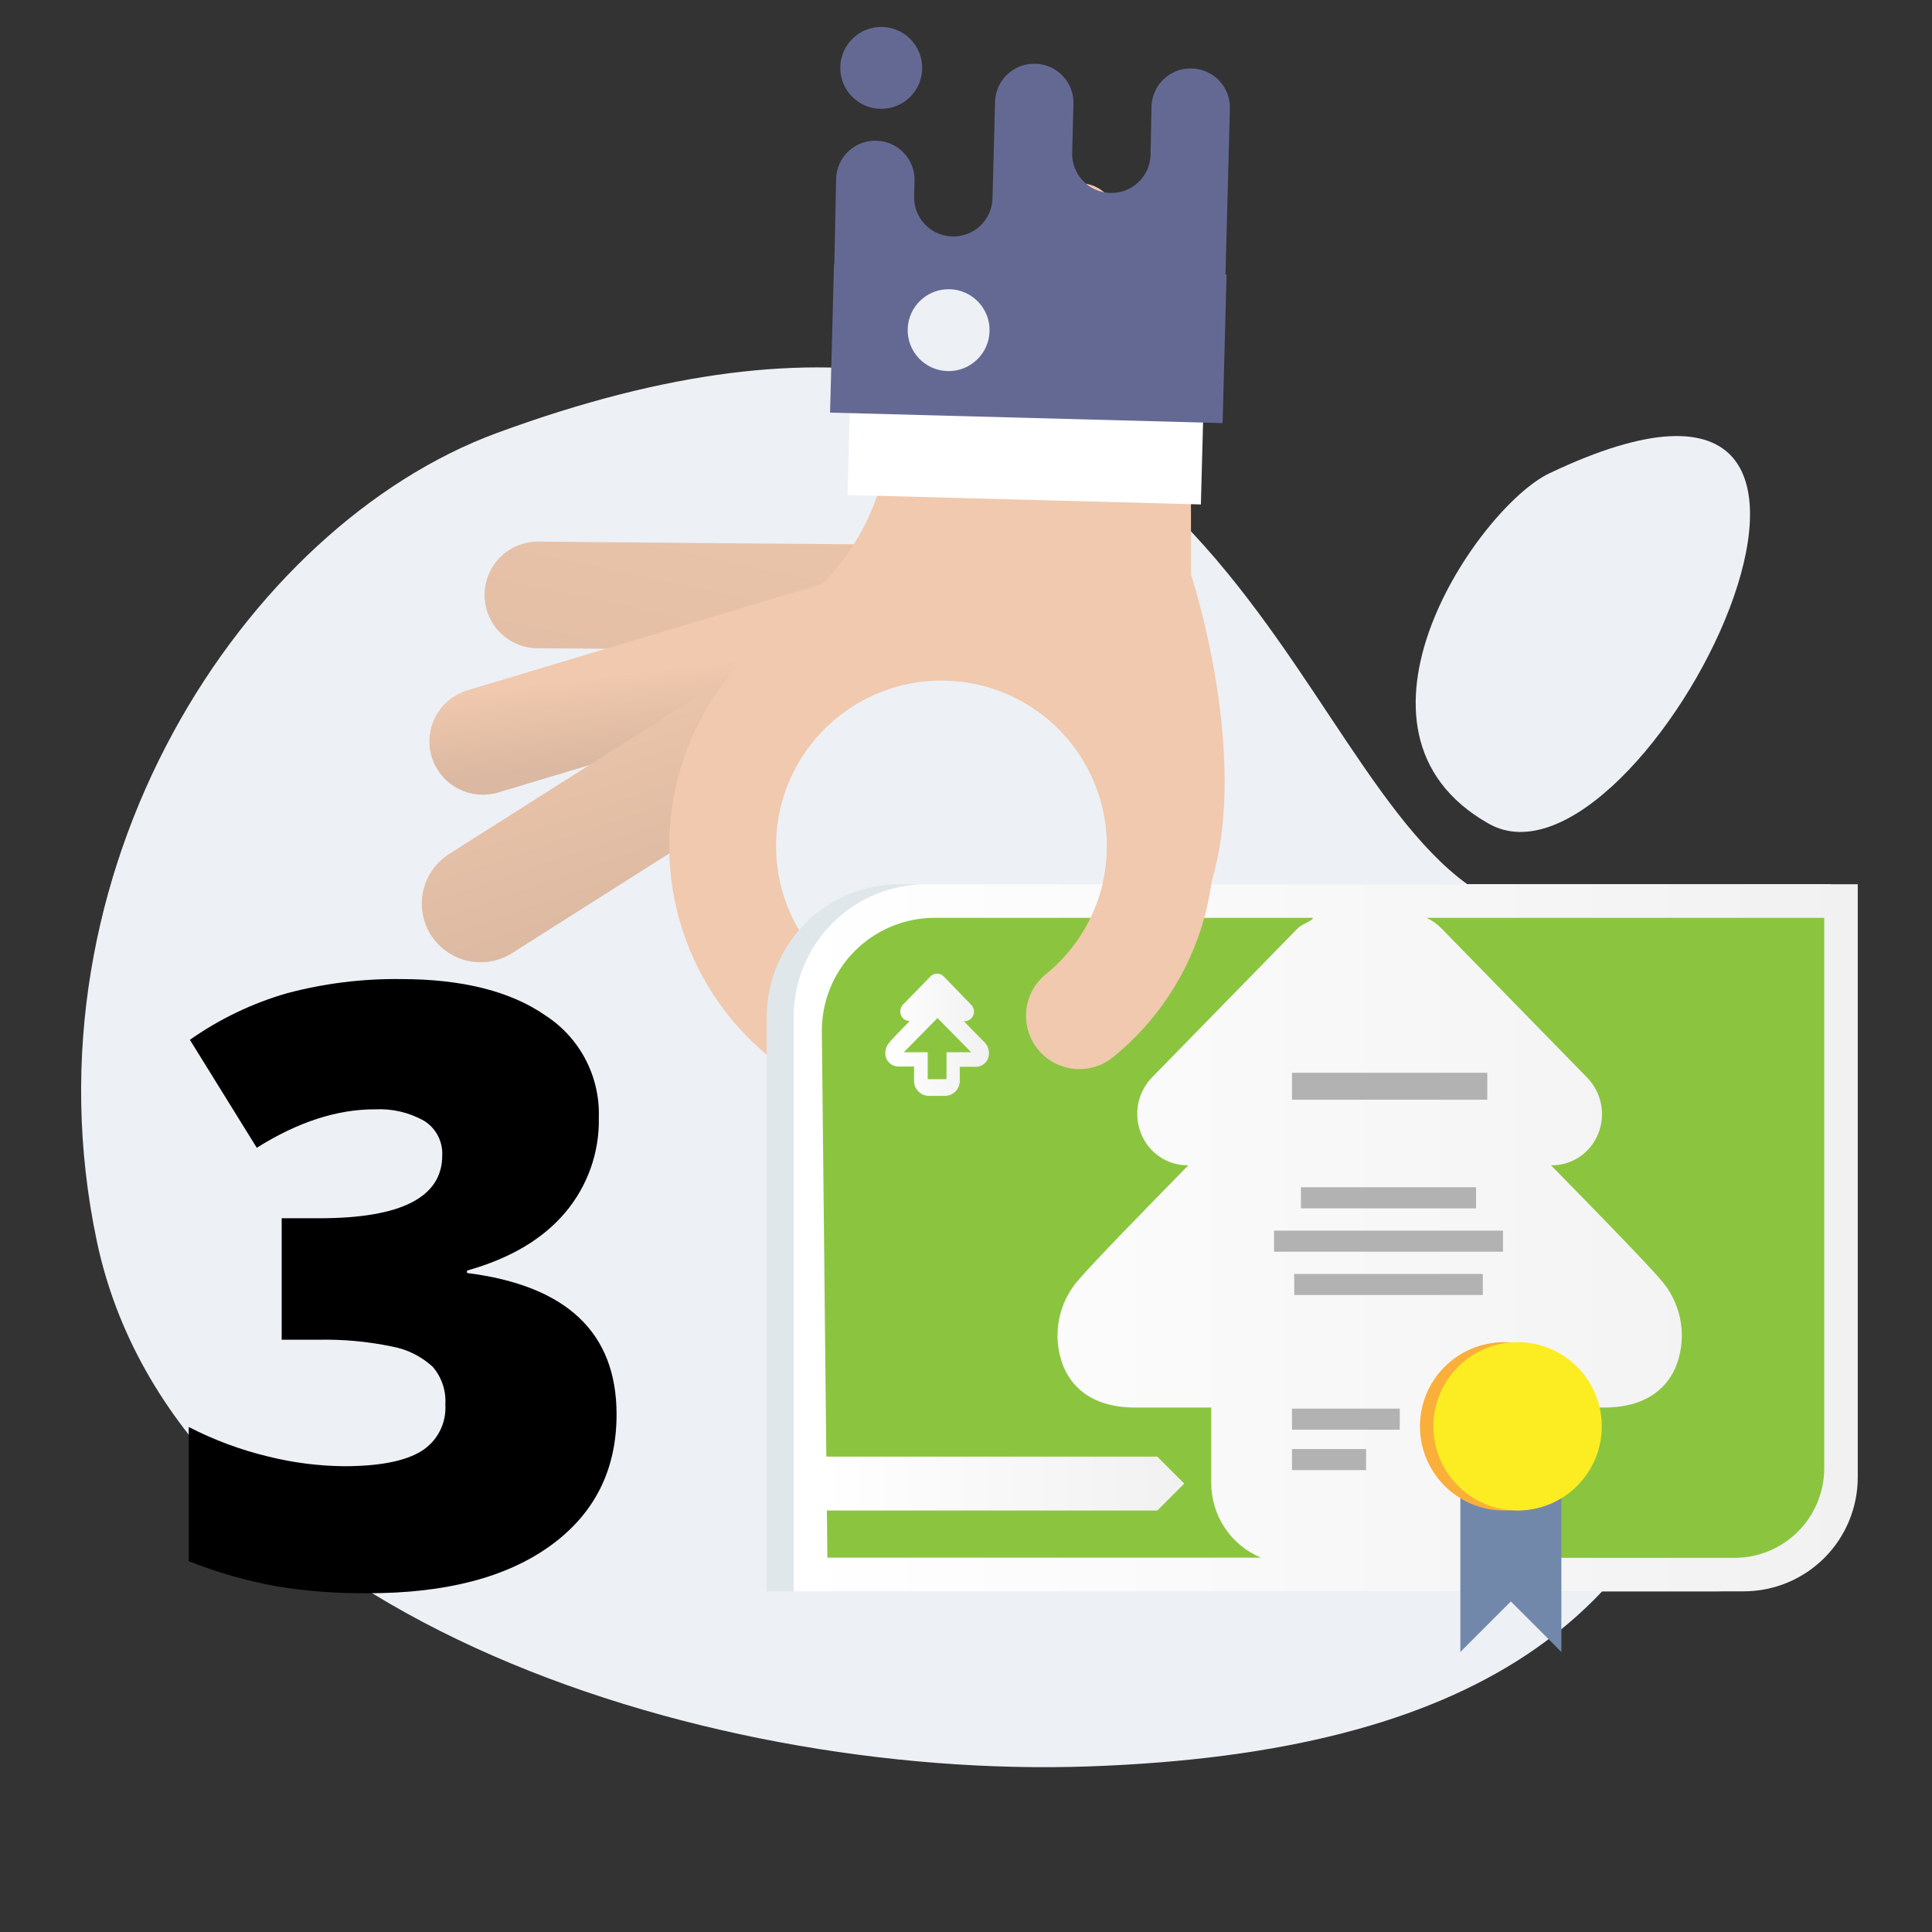 <svg width="286" height="286" viewBox="0 0 286 286" fill="none" xmlns="http://www.w3.org/2000/svg">
<rect x="0" y="0" width="286" height="286" fill="#333333" stroke="none"/>
<g clip-path="url(#clip0_583_2671)">
<g clip-path="url(#clip1_583_2671)">
<path d="M73.55 64.099C36.196 77.846 2.768 128.899 14.333 183.73C25.897 238.561 103.159 263.484 161.081 261.491C219.002 259.497 244.982 238.91 253.795 203.669C262.628 168.248 244.484 150.642 217.208 130.893C188.267 109.957 176.493 26.215 73.55 64.099Z" fill="#EDF0F5"/>
<path d="M141.99 96.489H141.92L79.313 95.96C77.268 95.879 75.335 95.008 73.921 93.529C72.507 92.051 71.721 90.082 71.73 88.036C71.739 85.99 72.542 84.028 73.97 82.562C75.397 81.096 77.338 80.242 79.382 80.179H79.452L142.059 80.707C144.104 80.788 146.037 81.66 147.451 83.138C148.865 84.616 149.651 86.586 149.642 88.632C149.633 90.678 148.83 92.64 147.403 94.106C145.975 95.571 144.035 96.426 141.99 96.489Z" fill="url(#paint0_linear_583_2671)"/>
<path d="M71.437 117.644C69.546 117.637 67.719 116.953 66.29 115.714C64.861 114.474 63.924 112.764 63.65 110.892C63.376 109.021 63.783 107.113 64.796 105.516C65.81 103.919 67.364 102.739 69.174 102.191L139.717 81.026C140.722 80.682 141.786 80.543 142.846 80.62C143.906 80.696 144.94 80.986 145.885 81.471C146.83 81.957 147.668 82.628 148.347 83.445C149.027 84.262 149.535 85.207 149.84 86.225C150.146 87.243 150.243 88.312 150.125 89.368C150.008 90.424 149.678 91.446 149.156 92.372C148.635 93.297 147.931 94.108 147.089 94.756C146.246 95.403 145.282 95.874 144.253 96.14L73.71 117.325C72.972 117.541 72.206 117.649 71.437 117.644Z" fill="url(#paint1_linear_583_2671)"/>
<path d="M71.118 142.447C69.239 142.446 67.41 141.836 65.907 140.707C64.404 139.579 63.308 137.993 62.783 136.188C62.259 134.384 62.334 132.458 62.997 130.699C63.66 128.941 64.876 127.445 66.462 126.437L102.352 103.667C104.296 102.428 106.653 102.012 108.904 102.512C110.019 102.759 111.074 103.223 112.009 103.878C112.944 104.533 113.741 105.366 114.355 106.328C114.968 107.291 115.386 108.366 115.584 109.49C115.782 110.614 115.757 111.767 115.51 112.881C115.263 113.996 114.798 115.051 114.143 115.986C113.488 116.921 112.656 117.718 111.693 118.331L75.803 141.091C74.404 141.984 72.778 142.454 71.118 142.447Z" fill="url(#paint2_linear_583_2671)"/>
<path d="M159.765 158.308C158.133 158.31 156.54 157.806 155.206 156.866C153.872 155.925 152.862 154.595 152.315 153.057C151.769 151.519 151.712 149.849 152.154 148.277C152.595 146.706 153.513 145.31 154.78 144.282C158.717 141.096 161.57 136.769 162.946 131.895C164.322 127.022 164.153 121.842 162.464 117.068C160.774 112.294 157.647 108.161 153.511 105.238C149.376 102.315 144.437 100.745 139.373 100.745C134.309 100.745 129.369 102.315 125.234 105.238C121.099 108.161 117.971 112.294 116.281 117.068C114.592 121.842 114.424 127.022 115.8 131.895C117.176 136.769 120.028 141.096 123.965 144.282C124.77 144.936 125.439 145.743 125.932 146.656C126.425 147.569 126.734 148.57 126.84 149.602C126.947 150.634 126.849 151.677 126.552 152.672C126.256 153.666 125.766 154.592 125.112 155.397C124.457 156.202 123.65 156.871 122.737 157.364C121.824 157.858 120.823 158.166 119.791 158.273C118.759 158.379 117.716 158.281 116.722 157.985C115.727 157.688 114.801 157.198 113.996 156.544C107.526 151.304 102.839 144.189 100.579 136.176C98.319 128.163 98.598 119.647 101.377 111.799C104.156 103.951 109.299 97.158 116.098 92.353C122.897 87.548 131.017 84.968 139.343 84.968C147.668 84.968 155.789 87.548 162.588 92.353C169.387 97.158 174.529 103.951 177.308 111.799C180.088 119.647 180.366 128.163 178.107 136.176C175.847 144.189 171.16 151.304 164.69 156.544C163.297 157.677 161.56 158.299 159.765 158.308Z" fill="#F0C9AE"/>
<path d="M113.497 94.006C121.293 86.838 132.439 80.049 132.439 56.123C132.439 45.157 133.037 49.145 133.037 49.145H174.31L176.304 85.034C176.304 85.034 185.127 111.752 179.295 130.683C173.463 149.615 166.903 108.213 166.903 108.213C166.903 108.213 152.946 92.262 139.318 92.81C125.69 93.358 106.479 101.982 106.479 101.982C106.479 101.982 111.553 95.801 113.497 94.006Z" fill="#F0C9AE"/>
<path d="M229.331 70.08C218.913 75.065 196.073 108.173 220.358 121.92C243.138 134.87 289.715 41.299 229.331 70.08Z" fill="#EDF0F5"/>
<path d="M133.147 130.893H271.022V218.682C271.022 223.161 269.243 227.457 266.076 230.624C262.909 233.791 258.613 235.57 254.134 235.57H113.497V150.542C113.496 147.961 114.003 145.406 114.99 143.021C115.977 140.637 117.425 138.47 119.25 136.645C121.074 134.82 123.241 133.373 125.626 132.386C128.01 131.399 130.566 130.891 133.147 130.893Z" fill="#DFE7EB"/>
<path d="M137.135 130.893H275.01V218.682C275.01 223.161 273.231 227.457 270.064 230.624C266.896 233.791 262.601 235.57 258.122 235.57H117.485V150.542C117.484 147.961 117.991 145.406 118.978 143.021C119.965 140.637 121.413 138.47 123.237 136.645C125.062 134.82 127.229 133.373 129.614 132.386C131.998 131.399 134.554 130.891 137.135 130.893Z" fill="url(#paint3_linear_583_2671)"/>
<path d="M192.095 137.433C192.753 136.755 194.508 136.236 194.318 135.867H138.361C136.151 135.869 133.964 136.308 131.926 137.16C129.887 138.012 128.038 139.26 126.485 140.832C124.932 142.403 123.706 144.267 122.878 146.315C122.051 148.364 121.637 150.556 121.662 152.765L122.48 230.586H186.662C184.479 229.675 182.615 228.138 181.306 226.168C179.996 224.199 179.3 221.885 179.305 219.52V208.364H168.119C161.31 208.364 158.519 205.005 157.382 202.183C156.548 200.017 156.334 197.661 156.765 195.38C157.197 193.1 158.256 190.984 159.825 189.273C161.878 186.87 169.555 178.985 175.915 172.505H175.776C174.297 172.497 172.854 172.046 171.633 171.211C170.413 170.376 169.47 169.195 168.927 167.819C168.358 166.43 168.205 164.906 168.486 163.431C168.768 161.957 169.471 160.596 170.512 159.515L192.095 137.433Z" fill="#8BC53F"/>
<path d="M226.21 219.51V208.364H237.396C244.205 208.364 246.996 205.005 248.133 202.183C248.967 200.017 249.181 197.661 248.75 195.38C248.318 193.1 247.259 190.984 245.69 189.273C243.637 186.87 235.96 178.985 229.6 172.505H229.739C231.218 172.497 232.661 172.046 233.882 171.211C235.102 170.376 236.045 169.195 236.588 167.819C237.147 166.431 237.292 164.911 237.005 163.443C236.718 161.974 236.013 160.62 234.973 159.545L213.38 137.433C212.743 136.777 211.989 136.246 211.157 135.867H270.045V217.337C270.045 220.858 268.646 224.236 266.156 226.726C263.666 229.217 260.288 230.616 256.766 230.616H218.853C221.042 229.702 222.91 228.159 224.22 226.182C225.53 224.204 226.223 221.882 226.21 219.51Z" fill="#8BC53F"/>
<path d="M146.237 156.763C146.4 156.354 146.443 155.906 146.36 155.473C146.277 155.04 146.072 154.64 145.768 154.321C145.339 153.862 143.774 152.327 142.687 151.18H142.787C143.064 151.178 143.335 151.094 143.564 150.938C143.793 150.781 143.97 150.56 144.073 150.303C144.179 150.043 144.207 149.757 144.154 149.481C144.101 149.205 143.969 148.95 143.774 148.748L139.717 144.561C139.589 144.424 139.434 144.315 139.263 144.241C139.092 144.167 138.907 144.128 138.72 144.128C138.533 144.128 138.348 144.167 138.176 144.241C138.005 144.315 137.851 144.424 137.723 144.561L133.675 148.718C133.481 148.921 133.349 149.175 133.296 149.451C133.243 149.727 133.271 150.013 133.376 150.273C133.479 150.53 133.656 150.751 133.885 150.908C134.115 151.064 134.385 151.148 134.662 151.15C133.466 152.367 132.02 153.852 131.671 154.301C131.377 154.622 131.179 155.019 131.098 155.447C131.017 155.875 131.057 156.317 131.213 156.723C131.385 157.099 131.669 157.412 132.026 157.619C132.383 157.826 132.795 157.917 133.207 157.88H135.31V159.983C135.306 160.274 135.36 160.562 135.467 160.832C135.575 161.102 135.734 161.349 135.937 161.557C136.14 161.765 136.382 161.932 136.649 162.046C136.916 162.161 137.203 162.222 137.493 162.226H139.896C140.187 162.222 140.474 162.161 140.741 162.046C141.008 161.932 141.25 161.765 141.452 161.557C141.655 161.349 141.815 161.102 141.922 160.832C142.03 160.562 142.083 160.274 142.079 159.983V157.92H144.183C144.604 157.97 145.03 157.885 145.399 157.677C145.768 157.469 146.062 157.149 146.237 156.763ZM140.115 155.766V159.754H137.334V155.766H133.795L138.78 150.702L143.764 155.766H140.115Z" fill="url(#paint4_linear_583_2671)"/>
<path d="M220.169 158.807H191.258V162.794H220.169V158.807Z" fill="#B2B2B2"/>
<path d="M218.504 175.755H192.584V178.875H218.504V175.755Z" fill="#B2B2B2"/>
<path d="M222.492 182.175H188.596V185.295H222.492V182.175Z" fill="#B2B2B2"/>
<path d="M219.501 188.585H191.587V191.705H219.501V188.585Z" fill="#B2B2B2"/>
<path d="M207.209 208.524H191.258V211.644H207.209V208.524Z" fill="#B2B2B2"/>
<path d="M202.224 214.505H191.258V217.626H202.224V214.505Z" fill="#B2B2B2"/>
<path d="M231.135 244.543V219.62H216.181V244.543L223.658 237.066L231.135 244.543Z" fill="#7288AB"/>
<path d="M222.661 223.607C229.544 223.607 235.123 218.028 235.123 211.146C235.123 204.263 229.544 198.684 222.661 198.684C215.779 198.684 210.2 204.263 210.2 211.146C210.2 218.028 215.779 223.607 222.661 223.607Z" fill="#FAAF3B"/>
<path d="M224.655 223.607C231.537 223.607 237.117 218.028 237.117 211.146C237.117 204.263 231.537 198.684 224.655 198.684C217.773 198.684 212.193 204.263 212.193 211.146C212.193 218.028 217.773 223.607 224.655 223.607Z" fill="#FBED21"/>
<path d="M171.319 223.607H121.473V215.632H171.319L175.307 219.619L171.319 223.607Z" fill="url(#paint5_linear_583_2671)"/>
<path d="M139.417 84.954V100.696C144.479 100.701 149.415 102.274 153.546 105.199C157.677 108.124 160.801 112.257 162.487 117.03C164.174 121.803 164.34 126.981 162.963 131.852C161.587 136.723 158.735 141.048 154.8 144.232C153.995 144.886 153.327 145.693 152.833 146.606C152.34 147.519 152.031 148.52 151.925 149.552C151.818 150.584 151.916 151.627 152.213 152.622C152.509 153.616 152.999 154.542 153.654 155.347C154.308 156.153 155.115 156.821 156.028 157.314C156.941 157.808 157.942 158.116 158.974 158.223C160.006 158.329 161.049 158.231 162.044 157.935C163.038 157.638 163.964 157.149 164.769 156.494C171.242 151.258 175.934 144.144 178.198 136.132C180.462 128.121 180.187 119.604 177.412 111.754C174.636 103.905 169.497 97.109 162.7 92.3C155.903 87.492 147.783 84.908 139.457 84.904L139.417 84.954Z" fill="#F0C9AE"/>
<path d="M165.338 36.264V32.605C165.338 31.151 164.76 29.757 163.732 28.728C162.704 27.7 161.309 27.122 159.855 27.122C158.4 27.122 157.006 27.7 155.978 28.728C154.949 29.757 154.372 31.151 154.372 32.605V41.747C154.372 43.202 153.794 44.596 152.766 45.624C151.737 46.653 150.343 47.23 148.888 47.23C147.434 47.23 146.04 46.653 145.011 45.624C143.983 44.596 143.405 43.202 143.405 41.747C143.405 40.293 142.828 38.898 141.799 37.87C140.771 36.842 139.376 36.264 137.922 36.264C136.468 36.264 135.073 36.842 134.045 37.87C133.017 38.898 132.439 40.293 132.439 41.747V84.535C132.439 85.99 133.017 87.384 134.045 88.413C135.073 89.441 136.468 90.019 137.922 90.019C139.376 90.019 140.771 90.596 141.799 91.625C142.828 92.653 143.405 94.047 143.405 95.502C143.405 96.956 143.983 98.351 145.011 99.379C146.04 100.407 147.434 100.985 148.888 100.985C150.343 100.985 151.737 100.407 152.766 99.379C153.794 98.351 154.372 96.956 154.372 95.502V86.36C154.372 84.906 154.949 83.511 155.978 82.483C157.006 81.454 158.4 80.877 159.855 80.877C161.309 80.877 162.704 81.454 163.732 82.483C164.76 83.511 165.338 84.906 165.338 86.36V90.019C165.338 91.473 165.915 92.868 166.944 93.896C167.972 94.924 169.367 95.502 170.821 95.502C171.541 95.502 172.254 95.36 172.919 95.084C173.584 94.809 174.189 94.405 174.698 93.896C175.207 93.387 175.611 92.782 175.887 92.117C176.162 91.452 176.304 90.739 176.304 90.019V47.23C176.304 46.51 176.162 45.797 175.887 45.132C175.611 44.467 175.207 43.862 174.698 43.353C174.189 42.844 173.584 42.44 172.919 42.165C172.254 41.889 171.541 41.747 170.821 41.747C169.367 41.747 167.972 41.17 166.944 40.141C165.915 39.113 165.338 37.718 165.338 36.264Z" fill="#F0C9AE"/>
<path d="M177.77 74.674L178.299 54.852L125.999 53.456L125.47 73.277L177.77 74.674Z" fill="white"/>
<path d="M180.985 62.632L181.573 40.618L123.463 39.066L122.875 61.08L180.985 62.632Z" fill="#646994"/>
<path d="M135.131 41.249L146.695 41.558L146.586 44.638L158.15 44.947L158.03 49.354L169.595 49.663L169.714 45.257L181.279 45.566L182.066 16.116C182.093 15.354 181.968 14.593 181.699 13.879C181.431 13.165 181.023 12.511 180.501 11.954C179.978 11.399 179.35 10.951 178.654 10.639C177.958 10.327 177.206 10.155 176.444 10.135C175.681 10.108 174.92 10.233 174.206 10.502C173.492 10.77 172.838 11.178 172.282 11.7C171.726 12.223 171.279 12.851 170.966 13.547C170.654 14.243 170.483 14.995 170.462 15.757L170.322 22.935C170.302 23.698 170.13 24.449 169.818 25.146C169.506 25.842 169.059 26.47 168.503 26.992C167.947 27.515 167.293 27.922 166.578 28.191C165.864 28.46 165.104 28.585 164.341 28.558C163.578 28.537 162.827 28.366 162.13 28.054C161.434 27.741 160.806 27.294 160.284 26.738C159.761 26.182 159.354 25.528 159.085 24.814C158.816 24.099 158.692 23.339 158.718 22.576L158.908 15.418C158.934 14.656 158.81 13.895 158.541 13.181C158.272 12.467 157.865 11.813 157.342 11.257C156.819 10.701 156.192 10.254 155.495 9.941C154.799 9.629 154.048 9.457 153.285 9.437C152.522 9.41 151.762 9.535 151.047 9.804C150.333 10.072 149.679 10.48 149.123 11.002C148.567 11.525 148.12 12.153 147.808 12.849C147.495 13.545 147.324 14.297 147.303 15.059L146.924 29.375C146.904 30.138 146.732 30.89 146.42 31.586C146.108 32.282 145.661 32.91 145.105 33.432C144.549 33.955 143.895 34.363 143.18 34.631C142.466 34.9 141.706 35.025 140.943 34.998C140.18 34.977 139.429 34.806 138.732 34.494C138.036 34.181 137.409 33.734 136.886 33.178C136.363 32.622 135.956 31.968 135.687 31.254C135.418 30.54 135.294 29.779 135.32 29.017L135.38 26.813C135.407 26.051 135.282 25.29 135.013 24.576C134.745 23.862 134.337 23.208 133.814 22.652C133.292 22.096 132.664 21.648 131.968 21.336C131.271 21.024 130.52 20.852 129.757 20.832C128.995 20.805 128.234 20.93 127.52 21.198C126.806 21.467 126.152 21.875 125.596 22.397C125.04 22.92 124.592 23.548 124.28 24.244C123.968 24.94 123.796 25.692 123.776 26.454L123.118 57.828L134.682 58.137L135.131 41.249Z" fill="#646994"/>
<path d="M136.515 10.211C136.604 6.865 133.964 4.08 130.617 3.99C127.271 3.901 124.486 6.541 124.396 9.888C124.307 13.234 126.947 16.019 130.294 16.109C133.64 16.198 136.425 13.558 136.515 10.211Z" fill="#646994"/>
<path d="M146.487 49.035C146.577 45.689 143.936 42.904 140.59 42.814C137.244 42.725 134.458 45.365 134.369 48.712C134.28 52.058 136.92 54.843 140.266 54.932C143.613 55.022 146.398 52.382 146.487 49.035Z" fill="#EDF0F5"/>
<path d="M88.645 165.396C88.767 170.558 86.99 175.585 83.65 179.523C80.32 183.453 75.481 186.307 69.133 188.085V188.445C83.893 190.303 91.273 197.28 91.273 209.376C91.273 217.602 88.016 224.076 81.502 228.798C74.988 233.52 65.936 235.872 54.347 235.852C49.911 235.889 45.479 235.555 41.099 234.853C36.6 234.043 32.192 232.788 27.941 231.106V211.244C31.693 213.177 35.665 214.649 39.77 215.63C43.403 216.53 47.128 217.006 50.87 217.049C56.112 217.049 59.932 216.313 62.33 214.841C63.503 214.124 64.459 213.1 65.093 211.88C65.727 210.66 66.015 209.289 65.926 207.917C66.058 205.878 65.383 203.869 64.048 202.322C62.357 200.772 60.261 199.732 58.004 199.325C54.423 198.581 50.77 198.246 47.114 198.326H41.698V180.342H47.263C59.399 180.342 65.467 177.239 65.467 171.031C65.513 170.017 65.288 169.008 64.816 168.109C64.343 167.21 63.641 166.453 62.779 165.916C60.575 164.682 58.069 164.093 55.546 164.217C49.911 164.197 44.066 166.096 38.012 169.912L28.111 153.927C32.484 150.847 37.339 148.518 42.478 147.033C47.965 145.575 53.625 144.869 59.302 144.935C68.481 144.935 75.661 146.753 80.843 150.39C83.318 152.015 85.335 154.248 86.701 156.875C88.067 159.503 88.737 162.436 88.645 165.396Z" fill="black"/>
</g>
</g>
<defs>
<linearGradient id="paint0_linear_583_2671" x1="99.152" y1="142.676" x2="120.087" y2="43.98" gradientUnits="userSpaceOnUse">
<stop stop-color="#DBB8A1"/>
<stop offset="1" stop-color="#F0C9AE"/>
</linearGradient>
<linearGradient id="paint1_linear_583_2671" x1="108.064" y1="110.446" x2="106.569" y2="97.984" gradientUnits="userSpaceOnUse">
<stop stop-color="#DBB8A1"/>
<stop offset="1" stop-color="#F0C9AE"/>
</linearGradient>
<linearGradient id="paint2_linear_583_2671" x1="94.606" y1="138.659" x2="80.15" y2="96.289" gradientUnits="userSpaceOnUse">
<stop stop-color="#DBB8A1"/>
<stop offset="0.3" stop-color="#E1BDA5"/>
<stop offset="1" stop-color="#F0C9AE"/>
</linearGradient>
<linearGradient id="paint3_linear_583_2671" x1="117.485" y1="183.232" x2="275" y2="183.232" gradientUnits="userSpaceOnUse">
<stop stop-color="white"/>
<stop offset="1" stop-color="#F1F1F1"/>
</linearGradient>
<linearGradient id="paint4_linear_583_2671" x1="131.053" y1="153.214" x2="146.396" y2="153.214" gradientUnits="userSpaceOnUse">
<stop stop-color="white"/>
<stop offset="1" stop-color="#F1F1F1"/>
</linearGradient>
<linearGradient id="paint5_linear_583_2671" x1="121.473" y1="219.619" x2="175.307" y2="219.619" gradientUnits="userSpaceOnUse">
<stop stop-color="white"/>
<stop offset="1" stop-color="#F1F1F1"/>
</linearGradient>
<clipPath id="clip0_583_2671">
<rect width="286" height="286" fill="white"/>
</clipPath>
<clipPath id="clip1_583_2671">
<rect width="263" height="257.607" fill="white" transform="translate(12 3.994)"/>
</clipPath>
</defs>
</svg>
